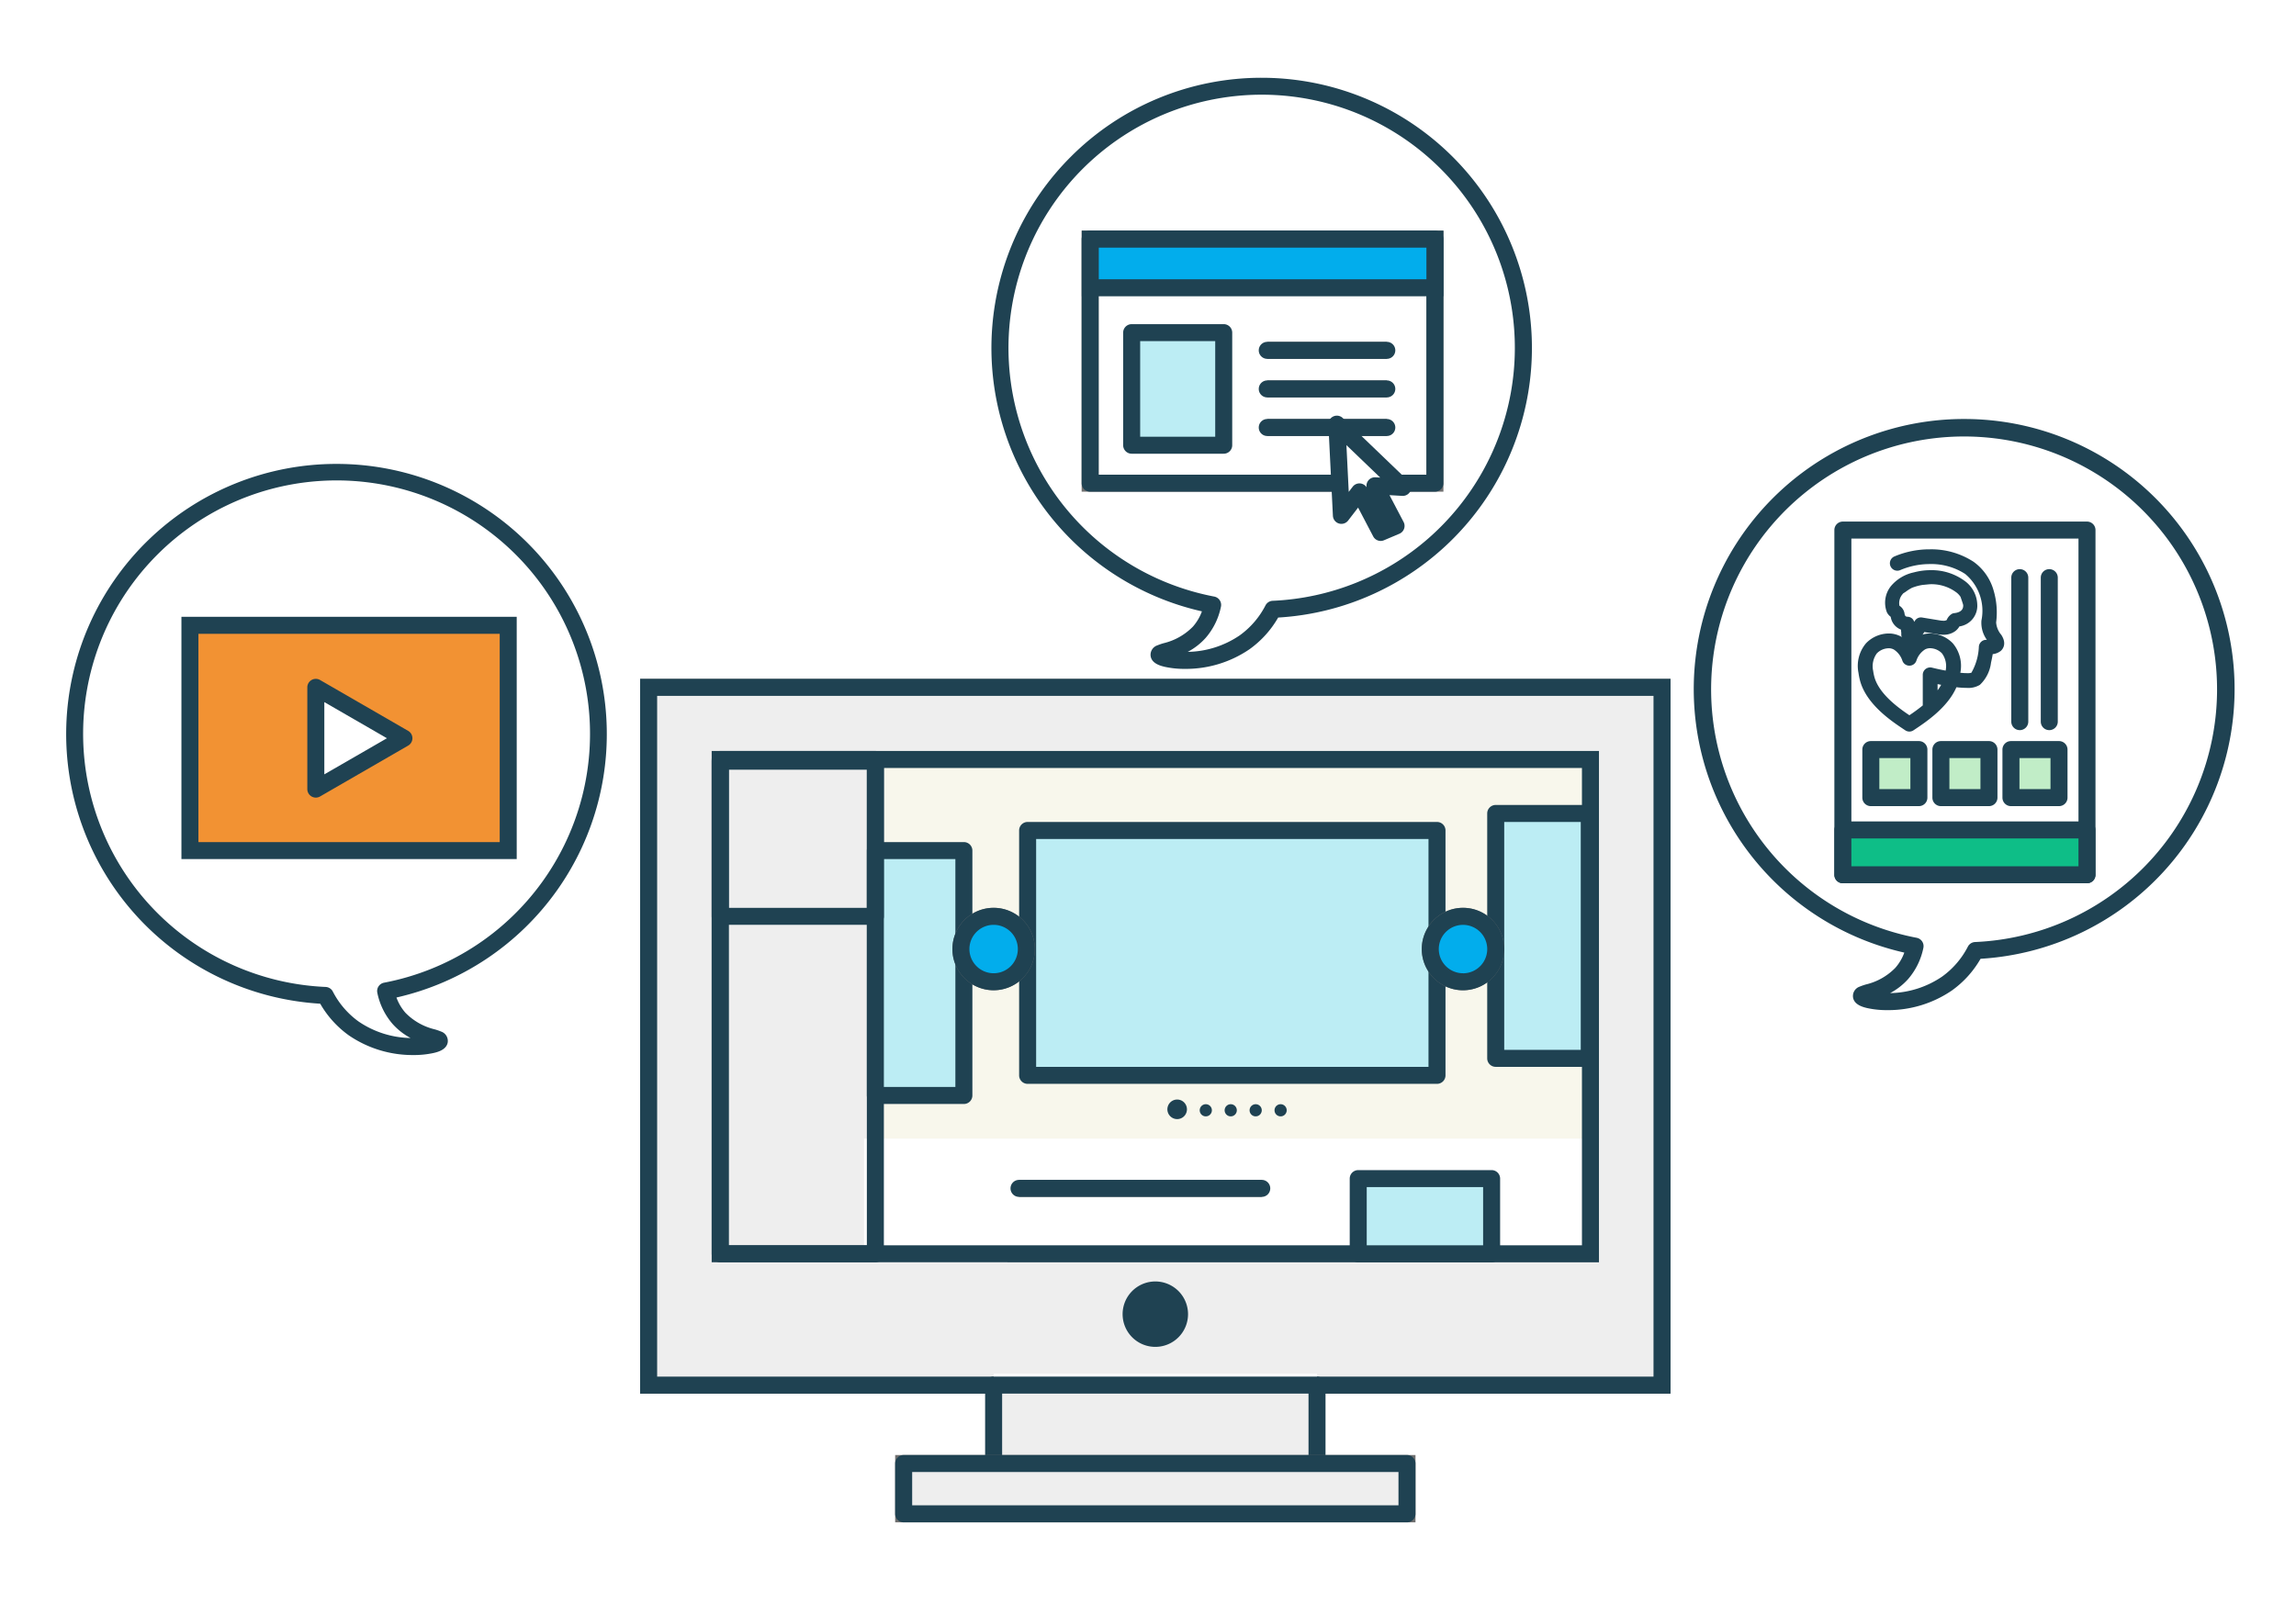 <svg xmlns="http://www.w3.org/2000/svg" width="270" height="190" viewBox="0 0 270 190"><path fill="#fff" d="M0 0h270v190H0z"/><g transform="translate(8.804 10.148)"><path fill="#fff" d="M67.473 70.707h119.169v82.076H67.473z"/><path d="M66.473 69.707h121.169v84.076H66.473zm119.169 2H68.473v80.076h117.169z" fill="#707070"/><path d="M67.473 70.707h119.169v82.076H67.473z" fill="#eee"/><path d="M66.473 69.707h121.169v84.076H66.473zm119.169 2H68.473v80.076h117.169z" fill="#1f4252"/><path d="M252.95 70.918a30.779 30.779 0 10-36.555 30.23 7.044 7.044 0 01-1.566 3.212c-1.959 2.206-4.806 2.227-4.736 2.663.1.6 5.72 1.61 10.062-1.479a10.962 10.962 0 003.34-3.881 30.776 30.776 0 0029.455-30.745z" fill="#fff"/><path d="M222.171 39.139a31.776 31.776 0 011.93 63.495 11.8 11.8 0 01-3.366 3.725 13.285 13.285 0 01-7.587 2.315 10.817 10.817 0 01-2.4-.247c-.409-.1-1.5-.355-1.641-1.243a1.168 1.168 0 01.788-1.279 6.727 6.727 0 01.732-.253 7.128 7.128 0 003.455-1.957 5.63 5.63 0 001.053-1.789 31.776 31.776 0 017.038-62.768zm-8.7 67.531a11.177 11.177 0 006.108-1.941 9.929 9.929 0 003.034-3.531 1 1 0 01.843-.535 29.748 29.748 0 10-6.871-.5 1 1 0 01.79 1.2 8.038 8.038 0 01-1.795 3.66 7.62 7.62 0 01-2.113 1.647z" fill="#1f4252"/><path fill="rgba(0,0,0,0)" d="M207.91 52.204h28.707v40.545H207.91z"/><path d="M207.91 51.204h28.707a1 1 0 011 1v40.545a1 1 0 01-1 1H207.91a1 1 0 01-1-1V52.204a1 1 0 011-1zm27.707 2H208.91v38.545h26.707z" fill="#1f4252"/><path d="M170.353 30.779a30.779 30.779 0 10-36.555 30.23 7.044 7.044 0 01-1.566 3.212c-1.959 2.206-4.806 2.227-4.736 2.663.1.6 5.72 1.61 10.062-1.479a10.962 10.962 0 003.34-3.881 30.776 30.776 0 0029.455-30.745z" fill="#fff"/><path d="M139.573-1a31.783 31.783 0 0113.256 60.664 31.516 31.516 0 01-11.326 2.83 11.8 11.8 0 01-3.366 3.725 13.286 13.286 0 01-7.587 2.315 10.817 10.817 0 01-2.4-.247c-.409-.1-1.5-.355-1.641-1.243a1.168 1.168 0 01.788-1.279 6.729 6.729 0 01.732-.253 7.128 7.128 0 003.455-1.957 5.63 5.63 0 001.053-1.789 31.765 31.765 0 01-15.433-53.46A31.683 31.683 0 01139.573-1zm-8.7 67.531a11.177 11.177 0 006.108-1.941 9.929 9.929 0 003.034-3.531 1 1 0 01.843-.535A29.785 29.785 0 00151.164 3.34a29.782 29.782 0 10-17.181 56.686 1 1 0 01.79 1.2 8.038 8.038 0 01-1.795 3.66 7.62 7.62 0 01-2.109 1.645z" fill="#1f4252"/><path fill="#fff" d="M119.392 17.983h40.545V46.69h-40.545z"/><path d="M118.392 16.983h42.545V47.69h-42.545zm40.545 2h-38.545V45.69h38.545z" fill="#707070"/><path fill="rgba(0,0,0,0)" d="M119.392 17.983h40.545V46.69h-40.545z"/><path d="M119.392 16.983h40.545a1 1 0 011 1V46.69a1 1 0 01-1 1h-40.545a1 1 0 01-1-1V17.983a1 1 0 011-1zm39.545 2h-38.545V45.69h38.545z" fill="#1f4252"/><path d="M0 76.201a30.779 30.779 0 1136.555 30.23 7.044 7.044 0 001.566 3.212c1.959 2.206 4.806 2.227 4.736 2.663-.1.6-5.72 1.61-10.062-1.479a10.961 10.961 0 01-3.34-3.881A30.776 30.776 0 010 76.201z" fill="#fff"/><path d="M30.779 44.422a31.779 31.779 0 017.038 62.768 5.631 5.631 0 001.054 1.79 7.127 7.127 0 003.454 1.956 6.73 6.73 0 01.732.253 1.167 1.167 0 01.789 1.276c-.146.891-1.232 1.148-1.641 1.245a10.817 10.817 0 01-2.4.247 13.285 13.285 0 01-7.587-2.315 11.8 11.8 0 01-3.366-3.725 31.776 31.776 0 011.93-63.495zm8.7 67.531a7.617 7.617 0 01-2.109-1.646 8.039 8.039 0 01-1.8-3.661 1 1 0 01.79-1.2 29.805 29.805 0 10-6.871.5 1 1 0 01.843.535 9.929 9.929 0 003.034 3.531 11.177 11.177 0 006.117 1.941z" fill="#1f4252"/><path d="M13.531 63.406H50.96v26.5H13.531z" fill="#f29233"/><path d="M12.531 62.406H51.96v28.5H12.531zm37.429 2H14.531v24.5H49.96z" fill="#1f4252"/><path fill="#fff" d="M108.042 151.455h38.03v14.299h-38.03z"/><path fill="#eee" d="M108.042 152.782h38.03v12.972h-38.03z"/><path d="M108.042 151.782h38.03a1 1 0 011 1v12.972a1 1 0 01-1 1h-38.03a1 1 0 01-1-1v-12.972a1 1 0 011-1zm37.03 2h-36.03v10.972h36.03z" fill="#1f4252"/><path fill="#fff" d="M97.463 162.006h59.189v5.919H97.463z"/><path d="M96.463 161.006h61.189v7.919H96.463zm59.189 2H98.463v3.919h57.189z" fill="#707070"/><path fill="#eee" d="M97.463 162.006h59.189v5.919H97.463z"/><path d="M97.463 161.006h59.189a1 1 0 011 1v5.919a1 1 0 01-1 1H97.463a1 1 0 01-1-1v-5.919a1 1 0 011-1zm58.189 2H98.463v3.919h57.189z" fill="#1f4252"/><path fill="#f8f7ec" d="M94.135 79.19h84.092v44.595H94.135z"/><path fill="#fff" d="M92.803 123.784h85.283v13.55H92.803z"/><path d="M74.887 78.19h104.34v60.144H74.887zm102.34 2H76.887v56.144h100.34zm-46.323 64.247a3.847 3.847 0 11-3.848-3.847 3.848 3.848 0 013.848 3.847" fill="#1f4252"/><path fill="rgba(0,0,0,0)" d="M75.887 79.19h18.248v58.144H75.887z"/><path d="M75.887 78.19h18.248a1 1 0 011 1v58.144a1 1 0 01-1 1H75.887a1 1 0 01-1-1V79.19a1 1 0 011-1zm17.248 2H76.887v56.144h16.248z" fill="#1f4252"/><path d="M119.409 17.983h40.528v5.719h-40.528z" fill="#02adec"/><path d="M118.409 16.983h42.528v7.719h-42.528zm40.528 2h-38.528v3.719h38.528z" fill="#1f4252"/><path fill="#bcedf4" d="M112.041 87.539h48.14v28.806h-48.14z"/><path d="M112.041 86.539h48.14a1 1 0 011 1v28.806a1 1 0 01-1 1h-48.14a1 1 0 01-1-1V87.539a1 1 0 011-1zm47.14 2h-46.14v26.806h46.14z" fill="#1f4252"/><path fill="#bcedf4" d="M94.135 89.907h10.409v28.806H94.135z"/><path d="M94.135 88.907h10.409a1 1 0 011 1v28.806a1 1 0 01-1 1H94.135a1 1 0 01-1-1V89.907a1 1 0 011-1zm9.409 2h-8.409v26.806h8.409z" fill="#1f4252"/><path fill="#bcedf4" d="M167.086 85.539h10.999v28.806h-10.999z"/><path d="M167.086 84.539h11a1 1 0 011 1v28.806a1 1 0 01-1 1h-11a1 1 0 01-1-1V85.539a1 1 0 011-1zm10 2h-9v26.806h9z" fill="#1f4252"/><path fill="#bcedf4" d="M150.918 128.492h15.686v8.842h-15.686z"/><path d="M150.918 127.492h15.686a1 1 0 011 1v8.842a1 1 0 01-1 1h-15.686a1 1 0 01-1-1v-8.842a1 1 0 011-1zm14.686 2h-13.686v6.842h13.686zm-34.828-9.151a1.15 1.15 0 11-1.15-1.15 1.149 1.149 0 011.15 1.15m2.932.114a.715.715 0 11-.715-.715.715.715 0 01.715.715m2.932 0a.715.715 0 11-.715-.715.715.715 0 01.715.715m2.933 0a.715.715 0 11-.715-.715.715.715 0 01.715.715m2.933 0a.715.715 0 11-.715-.715.715.715 0 01.715.715" fill="#1f4252"/><path fill="rgba(0,0,0,0)" d="M75.887 79.392h18.248V97.64H75.887z"/><path d="M75.887 78.392h18.248a1 1 0 011 1V97.64a1 1 0 01-1 1H75.887a1 1 0 01-1-1V79.392a1 1 0 011-1zm17.248 2H76.887V96.64h16.248z" fill="#1f4252"/><path d="M111.89 101.487a3.847 3.847 0 11-3.847-3.848 3.848 3.848 0 013.847 3.848" fill="#0089c2"/><path d="M108.042 106.334a4.848 4.848 0 114.847-4.847 4.853 4.853 0 01-4.847 4.847zm0-7.7a2.848 2.848 0 102.847 2.848 2.851 2.851 0 00-2.847-2.843z" fill="#707070"/><circle cx="3.847" cy="3.847" r="3.847" transform="translate(104.195 97.64)" fill="#02adec"/><path d="M108.042 96.64a4.847 4.847 0 11-4.847 4.847 4.853 4.853 0 014.847-4.847zm0 7.695a2.847 2.847 0 10-2.847-2.848 2.851 2.851 0 002.847 2.848z" fill="#1f4252"/><path d="M167.086 101.487a3.847 3.847 0 11-3.847-3.848 3.848 3.848 0 013.847 3.848" fill="#0089c2"/><path d="M163.237 106.334a4.848 4.848 0 114.847-4.847 4.853 4.853 0 01-4.847 4.847zm0-7.7a2.848 2.848 0 102.847 2.848 2.851 2.851 0 00-2.847-2.843z" fill="#707070"/><circle cx="3.847" cy="3.847" r="3.847" transform="translate(159.392 97.64)" fill="#02adec"/><path d="M163.239 96.64a4.848 4.848 0 11-4.847 4.847 4.853 4.853 0 014.847-4.847zm0 7.7a2.848 2.848 0 10-2.847-2.853 2.851 2.851 0 002.847 2.848z" fill="#1f4252"/><path d="M139.573 130.641h-28.544v-2h28.544z" fill="#707070"/><path d="M139.573 130.641h-28.544a1 1 0 01-1-1 1 1 0 011-1h28.544a1 1 0 011 1 1 1 0 01-1 1z" fill="#1f4252"/><path d="M154.278 32.064h-14.057v-2h14.057z" fill="#707070"/><path d="M154.278 32.064h-14.057a1 1 0 01-1-1 1 1 0 011-1h14.057a1 1 0 011 1 1 1 0 01-1 1z" fill="#1f4252"/><path d="M154.278 36.601h-14.057v-2h14.057z" fill="#707070"/><path d="M154.278 36.601h-14.057a1 1 0 01-1-1 1 1 0 011-1h14.057a1 1 0 011 1 1 1 0 01-1 1z" fill="#1f4252"/><path d="M154.278 41.139h-14.057v-2h14.057z" fill="#707070"/><path d="M154.278 41.139h-14.057a1 1 0 01-1-1 1 1 0 011-1h14.057a1 1 0 011 1 1 1 0 01-1 1z" fill="#1f4252"/><path d="M28.335 70.707v11.967l10.36-5.984z" fill="#fff"/><path d="M28.335 69.707a1 1 0 01.5.134l10.36 5.983a1 1 0 010 1.732l-10.36 5.984a1 1 0 01-1.5-.866V70.707a1 1 0 011-1zm8.364 6.984l-7.364-4.252v8.5z" fill="#1f4252"/><path fill="#bcedf4" d="M124.275 28.981H135.1v13.241h-10.825z"/><path d="M124.275 27.981H135.1a1 1 0 011 1v13.241a1 1 0 01-1 1h-10.825a1 1 0 01-1-1V28.981a1 1 0 011-1zm9.825 2h-8.825v11.241h8.825z" fill="#1f4252"/><path fill="#c1edc7" d="M211.198 78.025h5.652v5.652h-5.652z"/><path d="M211.198 77.025h5.652a1 1 0 011 1v5.652a1 1 0 01-1 1h-5.652a1 1 0 01-1-1v-5.652a1 1 0 011-1zm4.652 2h-3.652v3.652h3.652z" fill="#1f4252"/><path fill="#c1edc7" d="M219.437 78.025h5.652v5.652h-5.652z"/><path d="M219.437 77.025h5.652a1 1 0 011 1v5.652a1 1 0 01-1 1h-5.652a1 1 0 01-1-1v-5.652a1 1 0 011-1zm4.652 2h-3.652v3.652h3.652z" fill="#1f4252"/><path fill="#c1edc7" d="M227.675 78.025h5.652v5.652h-5.652z"/><path d="M227.675 77.025h5.652a1 1 0 011 1v5.652a1 1 0 01-1 1h-5.652a1 1 0 01-1-1v-5.652a1 1 0 011-1zm4.652 2h-3.652v3.652h3.652z" fill="#1f4252"/><path fill="#0ebe87" d="M207.909 87.474h28.707v5.276h-28.707z"/><path d="M207.909 86.474h28.707a1 1 0 011 1v5.276a1 1 0 01-1 1h-28.707a1 1 0 01-1-1v-5.276a1 1 0 011-1zm27.707 2h-26.707v3.276h26.707zm-3.433-12.736a1 1 0 01-1-1V57.8a1 1 0 011-1 1 1 0 011 1v16.938a1 1 0 01-1 1zm-3.469 0a1 1 0 01-1-1V57.8a1 1 0 011-1 1 1 0 011 1v16.938a1 1 0 01-1 1z" fill="#1f4252"/><path d="M156.154 47.186l-7.747-7.439.532 10.728 2.123-2.763 2.5 4.773 1.806-.765-2.48-4.724z" fill="#fff"/><path d="M156.154 47.186l-7.747-7.439.532 10.728 2.123-2.763 2.5 4.773 1.806-.765-2.48-4.724z" fill="rgba(0,0,0,0)"/><path d="M153.564 53.484a1 1 0 01-.886-.536l-1.775-3.388-1.171 1.523a1 1 0 01-1.792-.56l-.532-10.728a1 1 0 011.691-.771l7.747 7.439a1 1 0 01-.751 1.72l-1.5-.088 1.658 3.157a1 1 0 01-.5 1.386l-1.806.765a1 1 0 01-.383.081zm-4.034-11.273l.272 5.5.466-.607a1 1 0 011.635.071 1 1 0 011.044-1.179l.557.033zM226.2 64.74a2.751 2.751 0 01-.663-1.723c.281-2.128-.2-5.173-2.486-6.755a8.724 8.724 0 00-4.914-1.393 10.142 10.142 0 00-4.01.812.47.47 0 10.376.862 8.7 8.7 0 018.009.492 6.036 6.036 0 012.089 5.86 3.527 3.527 0 00.808 2.359 1.406 1.406 0 01.1.181 3.227 3.227 0 01-.742.075.471.471 0 00-.468.419c-.22 1.982-.748 3.175-1.053 3.389a4.231 4.231 0 01-1.99.024c.026-.135.049-.269.067-.4a3.739 3.739 0 00-.786-3.154 3.143 3.143 0 00-3.6-.721 3.291 3.291 0 00-1.207 1.158 3.293 3.293 0 00-1.203-1.156 3.143 3.143 0 00-3.6.721 3.738 3.738 0 00-.786 3.154 7.415 7.415 0 00.145.759c.658 2.7 3.587 4.657 4.994 5.6l.188.126a.472.472 0 00.527 0l.194-.13c1.309-.874 3.932-2.627 4.823-5.041 1.9.252 2.5.028 2.784-.172a4.016 4.016 0 001.153-2.378c.115-.494.194-.959.24-1.273a1.889 1.889 0 001.024-.311c.214-.183.5-.606-.01-1.383m-7.549 7.4v-2.312c.362.08.86.184 1.405.28a6.77 6.77 0 01-1.405 2.035m1.74-3.327a6.03 6.03 0 01-.067.386 27.316 27.316 0 01-2.031-.423.471.471 0 00-.586.456v3.784a22.149 22.149 0 01-1.976 1.449c-1.334-.891-3.969-2.686-4.53-4.989a6.516 6.516 0 01-.127-.663 2.926 2.926 0 01.542-2.388 2.4 2.4 0 011.67-.722 1.655 1.655 0 01.789.188 2.849 2.849 0 011.211 1.558.472.472 0 00.885 0 2.85 2.85 0 011.215-1.557 2.194 2.194 0 012.46.534 2.925 2.925 0 01.542 2.389" fill="#1f4252"/><path d="M215.734 75.906a.87.87 0 01-.486-.148l-.188-.126c-1.45-.963-4.466-2.982-5.161-5.834a7.812 7.812 0 01-.153-.8 4.12 4.12 0 01.89-3.481 3.748 3.748 0 012.663-1.148 2.96 2.96 0 011.417.346 3.5 3.5 0 011.018.835 3.494 3.494 0 011.018-.835 2.96 2.96 0 011.417-.346 3.749 3.749 0 012.663 1.147 4.118 4.118 0 01.891 3.474c.307.03.578.045.8.045a1.579 1.579 0 00.5-.049 6.722 6.722 0 00.881-3.1.87.87 0 01.866-.774h.071a3.439 3.439 0 01-.637-2.267 5.638 5.638 0 00-1.915-5.481 7.327 7.327 0 00-4.141-1.161 8.816 8.816 0 00-3.485.707.873.873 0 11-.7-1.6 10.543 10.543 0 014.174-.841 9.1 9.1 0 015.141 1.464 6.222 6.222 0 012.361 3.386 9.1 9.1 0 01.294 3.75 2.512 2.512 0 00.6 1.451c.721 1.1.133 1.738-.065 1.907a1.85 1.85 0 01-.936.369c-.047.284-.113.634-.2 1a4.279 4.279 0 01-1.312 2.615 2.646 2.646 0 01-1.564.357 10.726 10.726 0 01-1.193-.077c-1.03 2.384-3.6 4.1-4.857 4.939l-.189.126a.87.87 0 01-.483.15zm-2.435-10.737a2.964 2.964 0 00-2.078.892 3.357 3.357 0 00-.682 2.829 7.009 7.009 0 00.138.718c.621 2.55 3.462 4.447 4.828 5.359l.189.126a.072.072 0 00.082 0l.19-.127c3.824-2.553 4.4-4.1 4.67-4.847l.111-.3.317.042a10.947 10.947 0 001.4.109c.8 0 1.03-.159 1.1-.211a3.773 3.773 0 00.994-2.142c.114-.487.19-.943.234-1.24l.047-.315.318-.025a1.43 1.43 0 00.8-.216.382.382 0 00.089-.109l-.425.111a3.623 3.623 0 01-.843.088.071.071 0 00-.071.063c-.2 1.8-.7 3.307-1.221 3.673a1.686 1.686 0 01-.959.191 11 11 0 01-1.311-.1l-.425-.053.082-.42c.027-.139.048-.262.063-.375a3.359 3.359 0 00-.682-2.828 2.965 2.965 0 00-2.085-.893 2.169 2.169 0 00-1.039.251 2.883 2.883 0 00-1.059 1.02l-.337.53-.337-.53a2.884 2.884 0 00-1.059-1.02 2.169 2.169 0 00-1.039-.251zm4.849-9.766a8.129 8.129 0 014.592 1.3 6.434 6.434 0 012.258 6.241 3.172 3.172 0 00.746 2.088 1.82 1.82 0 01.132.235l.181.4a.835.835 0 00-.193-.71 3.074 3.074 0 01-.724-1.988 6.574 6.574 0 00-2.317-6.373 8.3 8.3 0 00-4.686-1.327 9.737 9.737 0 00-3.848.779.069.069 0 00-.038.039.067.067 0 000 .053.072.072 0 00.095.036 9.622 9.622 0 013.802-.773zm-2.414 19.548l-.222-.149a19.71 19.71 0 01-2.608-2.007 6.826 6.826 0 01-2.089-3.22 6.92 6.92 0 01-.135-.706 3.3 3.3 0 01.646-2.715 2.8 2.8 0 011.963-.847 2.042 2.042 0 01.978.236 3.238 3.238 0 011.4 1.772.072.072 0 00.135 0 3.238 3.238 0 011.4-1.771 2.043 2.043 0 01.978-.236 2.8 2.8 0 011.965.849 3.3 3.3 0 01.644 2.712 6.22 6.22 0 01-.071.411l-.076.38-.383-.065a28.04 28.04 0 01-2.061-.429.071.071 0 00-.062.013.069.069 0 00-.027.055v3.97l-.143.12a22.341 22.341 0 01-2.009 1.475zm-2.445-8.844a2 2 0 00-1.379.595 2.553 2.553 0 00-.438 2.062 6.116 6.116 0 00.119.622c.5 2.06 2.9 3.768 4.141 4.6a20.912 20.912 0 001.574-1.155v-3.6a.865.865 0 01.335-.686.883.883 0 01.748-.158c.515.128 1.063.247 1.607.347a2.533 2.533 0 00-.441-2.038 2 2 0 00-1.379-.595 1.253 1.253 0 00-.6.141 2.465 2.465 0 00-1.026 1.343.872.872 0 01-1.636 0 2.464 2.464 0 00-1.025-1.337 1.252 1.252 0 00-.6-.141zm4.96 7.03v-3.806l.487.108c.326.072.831.179 1.388.277l.492.087-.192.461a7.145 7.145 0 01-1.485 2.158zm.8-2.814v.733a5.9 5.9 0 00.418-.649z" fill="#1f4252"/><path d="M217.856 58.19s-2.528.255.2-.009a5.28 5.28 0 013.538 1.1 2.588 2.588 0 01.517.6s.342.953.347 1.112c.034 1-.737 1.3-1.42 1.378-.2-.02-.6.523-.512.541a.564.564 0 01-.168.2 1.52 1.52 0 01-1.131.115l-2.075-.339a.43.43 0 00-.429.19l-.7 1.075-.1-.962a.428.428 0 00-.426-.383h-.015a.717.717 0 01-.728-.745.944.944 0 00-.408-.6 1.261 1.261 0 01-.126-.112 1.9 1.9 0 01.366-1.811 2.05 2.05 0 01.192-.22c.156-.055.513-.36.849-.545l-.03-.013a6.032 6.032 0 01.993-.355 6.628 6.628 0 01.657-.136m.036-.873a7.448 7.448 0 00-.91.174 4.449 4.449 0 00-2.468 1.446 2.718 2.718 0 00-.446 2.7 1.2 1.2 0 00.343.387c.035.028.083.068.112.1a1.546 1.546 0 001.2 1.4l.074.716a.776.776 0 00.307.741.711.711 0 00.41.121 1.139 1.139 0 00.466-.109.428.428 0 00.172-.152l.753-1.158 1.793.293a2.25 2.25 0 001.807-.287 1.412 1.412 0 00.452-.586 2.1 2.1 0 001.974-2.228 3.193 3.193 0 00-1.163-2.327 6.115 6.115 0 00-3.94-1.308 6.951 6.951 0 00-.928.061" fill="#1f4252"/><path d="M215.899 65.587a1.1 1.1 0 01-.636-.191 1.16 1.16 0 01-.481-1.059l-.044-.427a1.9 1.9 0 01-1.2-1.5 1.56 1.56 0 01-.443-.517 3.117 3.117 0 01.486-3.121 4.819 4.819 0 012.683-1.592 7.853 7.853 0 01.966-.194 7.352 7.352 0 01.983-.065 6.555 6.555 0 014.2 1.4 3.589 3.589 0 011.3 2.617 2.452 2.452 0 01-2.1 2.6 1.828 1.828 0 01-.48.548 2.272 2.272 0 01-1.414.43 4.056 4.056 0 01-.7-.066l-1.533-.25-.613.944a.83.83 0 01-.334.294 1.525 1.525 0 01-.64.149zm1.188-2.315a.031.031 0 00-.028.013l-.953 1.463a.677.677 0 00.084-.033.03.03 0 00.013-.011l.895-1.376 2.056.336a1.892 1.892 0 001.494-.212 1.018 1.018 0 00.325-.42l.085-.206.22-.036a1.7 1.7 0 001.64-1.819 2.8 2.8 0 00-1.025-2.033 5.759 5.759 0 00-3.68-1.213 6.547 6.547 0 00-.874.057 7.046 7.046 0 00-.866.174 5.162 5.162 0 00-1.64.713l.6-.282a6.387 6.387 0 011.059-.379h.006a.435.435 0 01.249-.1l.066-.007.2-.02c.3-.03.319-.03.341-.03h.019l.654-.063h.014c.1-.006.205-.009.309-.009a5.623 5.623 0 013.512 1.205 2.991 2.991 0 01.6.687l.184.293-.056.048a4.53 4.53 0 01.281.969c.034 1.005-.608 1.656-1.764 1.788a.674.674 0 00-.081.077l-.133.254a.96.96 0 01-.286.333 1.865 1.865 0 01-1.434.187l-2.084-.348zm-2.391-4.5a2.663 2.663 0 00-.476.485 2.319 2.319 0 00-.406 2.29.875.875 0 00.236.251c.024.019.092.075.141.124l.1.1.017.136a1.141 1.141 0 00.9 1.065l.275.066.106 1.029v.032a.452.452 0 00.1.361l-.154-1.485a.028.028 0 00-.029-.024h-.031a1.122 1.122 0 01-1.11-1.107c-.012-.114-.117-.21-.264-.333a1.219 1.219 0 01-.178-.163l-.034-.04-.022-.048a2.284 2.284 0 01.408-2.221 2.434 2.434 0 01.23-.263l.064-.063.08-.029a1.708 1.708 0 00.169-.108zm.779 3.628h.023a.826.826 0 01.8.6l.094-.145a.83.83 0 01.828-.366l2.081.34a2.436 2.436 0 00.422.042.69.69 0 00.4-.087h.005c.082-.292.5-.8.891-.809 1.047-.124 1.047-.71 1.04-.95-.016-.089-.107-.373-.27-.843l-.042-.122a2.2 2.2 0 00-.411-.462 4.861 4.861 0 00-2.994-1.026c-.086 0-.171 0-.254.007l-.8.077a6.083 6.083 0 00-.593.124 6.346 6.346 0 00-.669.219l-.2.112a5.123 5.123 0 00-.45.294 3.392 3.392 0 01-.357.233 1.572 1.572 0 00-.108.128 1.606 1.606 0 00-.349 1.337l.041.034h.006a1.31 1.31 0 01.55.87c.025.257.131.386.314.386z" fill="#1f4252"/></g></svg>